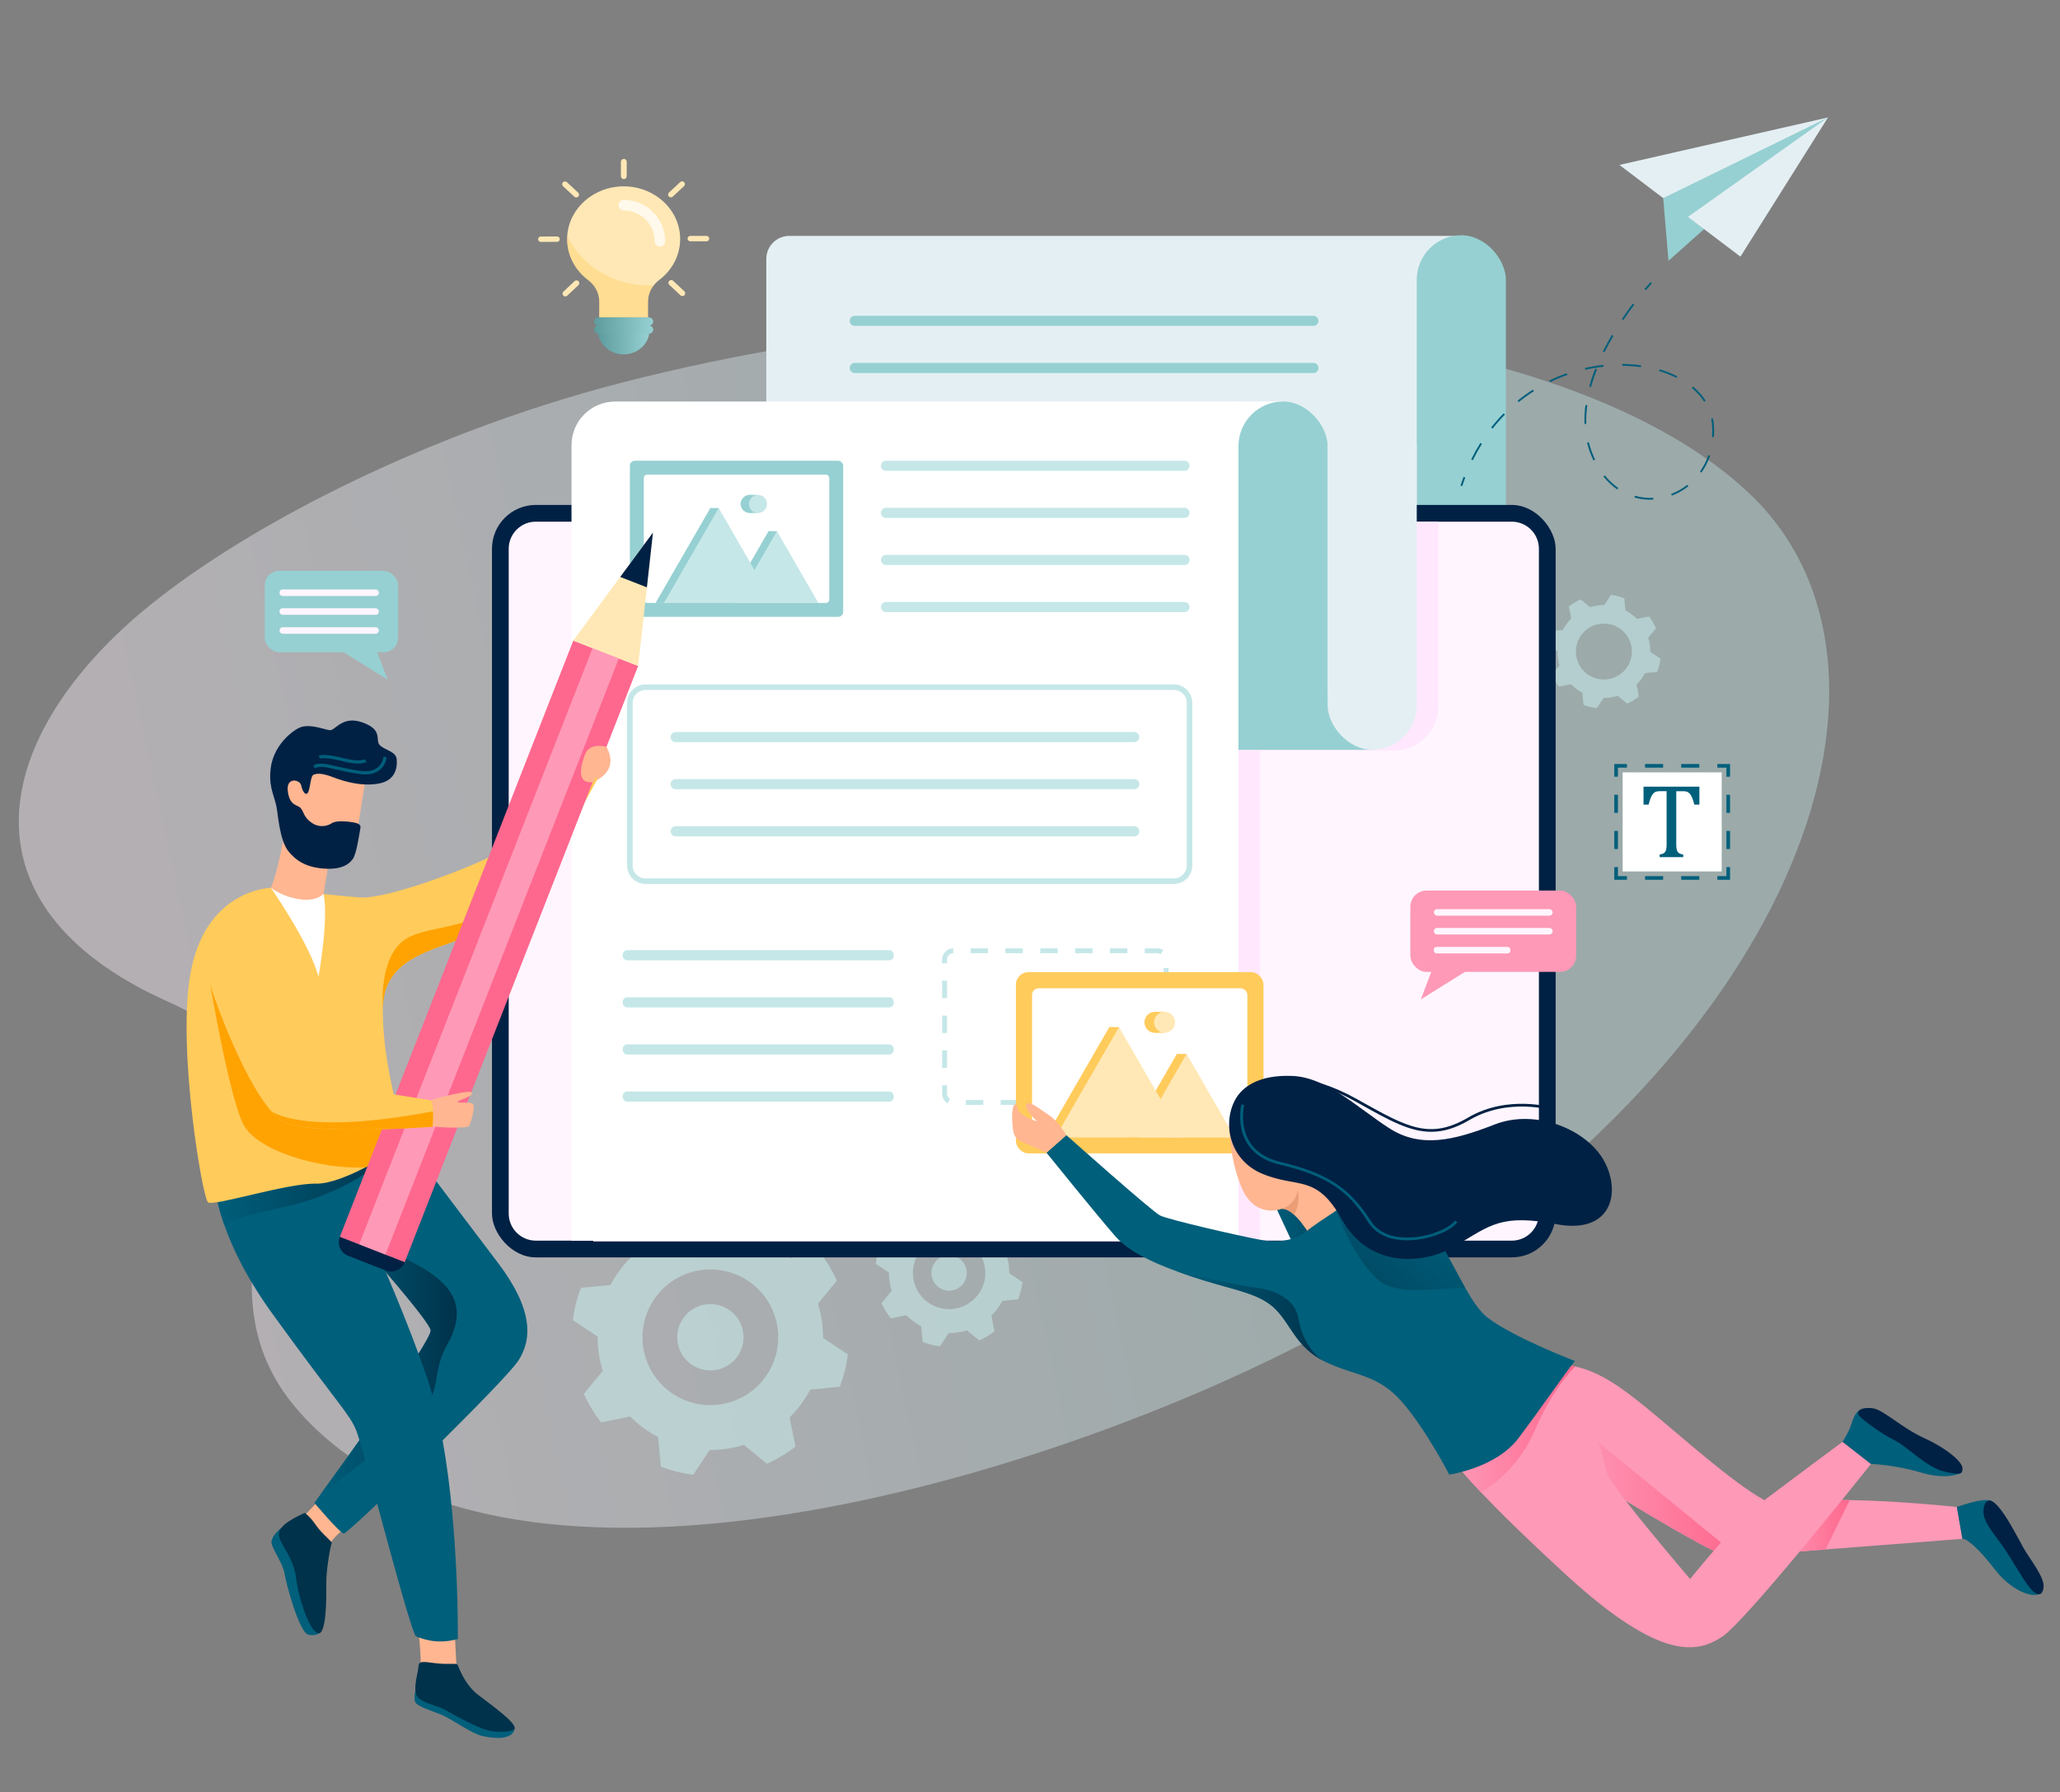 <?xml version="1.0" encoding="UTF-8"?>
<svg xmlns="http://www.w3.org/2000/svg" xmlns:xlink="http://www.w3.org/1999/xlink" id="Layer_1" version="1.1" viewBox="0 0 2631.26 2289.23">
  <rect x="0" y="0" width="2631.26" height="2289.23" fill="#808080" stroke="none"/>
  <defs>
    <style>
      .st0, .st1 {
        fill: #c5e7e8;
      }

      .st2 {
        fill: url(#linear-gradient2);
      }

      .st3 {
        fill: url(#linear-gradient1);
      }

      .st4 {
        fill: url(#linear-gradient3);
      }

      .st5 {
        fill: url(#linear-gradient6);
      }

      .st6 {
        fill: url(#linear-gradient8);
      }

      .st7 {
        fill: url(#linear-gradient7);
      }

      .st8 {
        fill: url(#linear-gradient5);
      }

      .st9 {
        fill: url(#linear-gradient4);
      }

      .st10 {
        fill: #ffa302;
      }

      .st11 {
        fill: #fe99b7;
      }

      .st12 {
        opacity: .38;
      }

      .st12, .st13 {
        fill: #ffcb5b;
      }

      .st14 {
        fill: #ffb691;
      }

      .st15 {
        opacity: .74;
      }

      .st15, .st16 {
        fill: #fff;
      }

      .st17 {
        fill: #96d0d2;
      }

      .st18 {
        fill: #eb9d76;
      }

      .st19 {
        fill: url(#linear-gradient);
        opacity: .41;
      }

      .st20 {
        fill: url(#New_Gradient_Swatch_11);
      }

      .st21 {
        fill: url(#New_Gradient_Swatch_12);
      }

      .st22 {
        fill: #002144;
      }

      .st23 {
        fill: #fff5fe;
      }

      .st1, .st24 {
        opacity: .59;
      }

      .st25 {
        fill: #ffe8b5;
      }

      .st26 {
        fill: #005f7b;
      }

      .st27 {
        fill: #fe688e;
      }

      .st28 {
        fill: #e4eff3;
      }

      .st29 {
        fill: #00324b;
      }

      .st30 {
        fill: url(#New_Gradient_Swatch_1);
      }

      .st31 {
        fill: #ffe8fd;
      }
    </style>
    <linearGradient id="linear-gradient" x1="1699.86" y1="1039.58" x2="206.05" y2="1361.7" gradientUnits="userSpaceOnUse">
      <stop offset="0" stop-color="#c5e7e8"></stop>
      <stop offset="1" stop-color="#fff5fe"></stop>
    </linearGradient>
    <linearGradient id="linear-gradient1" x1="2266.07" y1="1950.26" x2="2362.6" y2="1950.26" gradientUnits="userSpaceOnUse">
      <stop offset="0" stop-color="#fe99b7"></stop>
      <stop offset="1" stop-color="#fe688e"></stop>
    </linearGradient>
    <linearGradient id="linear-gradient2" x1="1998.64" y1="1897.79" x2="2219.88" y2="1897.79" xlink:href="#linear-gradient1"></linearGradient>
    <linearGradient id="linear-gradient3" x1="1621.64" y1="1585.75" x2="1767.66" y2="1585.75" gradientUnits="userSpaceOnUse">
      <stop offset="0" stop-color="#005f7b"></stop>
      <stop offset="1" stop-color="#00324b"></stop>
    </linearGradient>
    <linearGradient id="linear-gradient4" x1="1855.27" y1="1824.8" x2="2012.16" y2="1824.8" xlink:href="#linear-gradient1"></linearGradient>
    <linearGradient id="linear-gradient5" x1="1830.99" y1="1541.54" x2="1662.74" y2="1760.51" xlink:href="#linear-gradient3"></linearGradient>
    <linearGradient id="linear-gradient6" x1="1503.45" y1="1681.5" x2="1691.1" y2="1681.5" xlink:href="#linear-gradient3"></linearGradient>
    <linearGradient id="New_Gradient_Swatch_1" data-name="New Gradient Swatch 1" x1="763.61" y1="429.12" x2="829.53" y2="429.12" gradientUnits="userSpaceOnUse">
      <stop offset="0" stop-color="#5d9c9e"></stop>
      <stop offset="1" stop-color="#96d0d2"></stop>
    </linearGradient>
    <linearGradient id="New_Gradient_Swatch_11" data-name="New Gradient Swatch 1" x1="758.85" y1="410.69" x2="834.3" y2="410.69" xlink:href="#New_Gradient_Swatch_1"></linearGradient>
    <linearGradient id="New_Gradient_Swatch_12" data-name="New Gradient Swatch 1" x1="758.85" y1="421.01" x2="834.3" y2="421.01" xlink:href="#New_Gradient_Swatch_1"></linearGradient>
    <linearGradient id="linear-gradient7" x1="409.69" y1="1737.11" x2="583.42" y2="1737.11" xlink:href="#linear-gradient3"></linearGradient>
    <linearGradient id="linear-gradient8" x1="273.07" y1="1508.19" x2="520.33" y2="1508.19" xlink:href="#linear-gradient3"></linearGradient>
  </defs>
  <path class="st19" d="M795.12,488.57c-266.01,68.39-517.02,201.55-638.59,314.86-171.8,160.12-200.77,360.75,59,476.63,267.87,119.5-3.86,331.55,167.05,523.81,280.99,316.08,1051.82,55.94,1371.85-137.7,554.87-335.72,705.77-816,483.6-1032.32-232.83-226.7-859.12-295.36-1442.91-145.27Z"></path>
  <path class="st1" d="M2107.36,823.52c-.46-3.07-1.14-6.03-2.02-8.92l9.92-12.06c-2.42-5.43-5.47-10.47-9.04-15.04l-15.34,3.1c-4.3-4.34-9.25-8-14.64-10.85l-1.53-15.57c-5.43-2.07-11.15-3.52-17.03-4.25l-8.65,13.03c-3.01-.02-6.06.2-9.13.66-3.05.46-6.03,1.14-8.9,2.04l-12.09-9.93c-5.43,2.42-10.47,5.47-15.04,9.04l3.1,15.34c-4.34,4.3-8,9.25-10.84,14.66l-15.56,1.52c-2.1,5.42-3.54,11.13-4.27,17.03l13.03,8.63c-.02,3.03.2,6.06.66,9.13.46,3.07,1.14,6.05,2.04,8.92l-9.93,12.07c2.42,5.43,5.47,10.47,9.06,15.06l15.32-3.1c4.3,4.32,9.24,7.98,14.65,10.82l1.52,15.57c5.41,2.08,11.13,3.52,17.03,4.25l8.65-13.03c3.01.02,6.06-.2,9.11-.66,3.07-.46,6.05-1.14,8.92-2.04l12.09,9.93c5.41-2.42,10.45-5.47,15.04-9.04l-3.1-15.34c4.32-4.3,7.98-9.24,10.83-14.63l15.58-1.52c2.07-5.43,3.51-11.15,4.24-17.05l-13.01-8.63c0-3-.22-6.05-.68-9.13ZM2053.97,867.63c-19.51,2.92-37.68-10.54-40.6-30.05-2.92-19.51,10.52-37.67,30.03-40.59,19.51-2.92,37.69,10.52,40.61,30.03,2.92,19.51-10.54,37.7-30.05,40.61Z"></path>
  <g class="st24">
    <path class="st0" d="M1049.74,1687c-1.12-7.46-2.76-14.64-4.91-21.66l24.06-29.28c-5.88-13.17-13.28-25.41-21.94-36.5l-37.23,7.52c-10.44-10.54-22.44-19.42-35.52-26.32l-3.7-37.8c-13.19-5.03-27.05-8.53-41.32-10.3l-21,31.63c-7.3-.05-14.69.48-22.15,1.6-7.41,1.11-14.64,2.76-21.6,4.95l-29.33-24.1c-13.18,5.88-25.41,13.28-36.5,21.94l7.52,37.22c-10.54,10.44-19.42,22.44-26.31,35.57l-37.75,3.69c-5.08,13.15-8.58,27.01-10.35,41.33l31.62,20.95c-.04,7.34.48,14.7,1.6,22.15,1.12,7.46,2.77,14.69,4.95,21.65l-24.11,29.28c5.88,13.17,13.28,25.41,22,36.54l37.18-7.51c10.43,10.49,22.43,19.37,35.56,26.27l3.7,37.8c13.14,5.04,27,8.54,41.32,10.3l20.99-31.63c7.3.05,14.7-.48,22.1-1.59,7.46-1.12,14.69-2.77,21.65-4.95l29.33,24.1c13.13-5.87,25.36-13.27,36.49-21.94l-7.52-37.22c10.49-10.43,19.37-22.43,26.27-35.51l37.8-3.7c5.03-13.19,8.53-27.05,10.3-41.37l-31.58-20.95c0-7.29-.53-14.69-1.64-22.14ZM920.17,1794.03c-47.34,7.08-91.43-25.58-98.51-72.92-7.08-47.34,25.53-91.43,72.88-98.51,47.34-7.08,91.47,25.53,98.55,72.87,7.08,47.34-25.57,91.48-72.91,98.56Z"></path>
    <circle class="st0" cx="907.35" cy="1708.29" r="42.37" transform="translate(-942.19 1141.94) rotate(-45)"></circle>
  </g>
  <g class="st24">
    <path class="st0" d="M1288.29,1614.75c-.6-3.98-1.47-7.81-2.62-11.56l12.84-15.62c-3.14-7.03-7.09-13.56-11.71-19.48l-19.87,4.01c-5.57-5.62-11.97-10.36-18.96-14.05l-1.98-20.17c-7.04-2.69-14.44-4.55-22.05-5.5l-11.21,16.88c-3.89-.03-7.84.26-11.82.85-3.95.59-7.81,1.47-11.53,2.64l-15.65-12.86c-7.03,3.14-13.56,7.09-19.48,11.71l4.01,19.87c-5.62,5.57-10.36,11.97-14.04,18.98l-20.15,1.97c-2.71,7.02-4.58,14.41-5.52,22.06l16.88,11.18c-.02,3.92.26,7.84.85,11.82.6,3.98,1.48,7.84,2.64,11.55l-12.87,15.63c3.14,7.03,7.09,13.56,11.74,19.5l19.84-4.01c5.57,5.6,11.97,10.34,18.98,14.02l1.97,20.17c7.01,2.69,14.41,4.56,22.05,5.5l11.2-16.88c3.89.03,7.84-.26,11.8-.85,3.98-.6,7.84-1.48,11.55-2.64l15.65,12.86c7.01-3.13,13.53-7.08,19.48-11.71l-4.01-19.87c5.6-5.57,10.34-11.97,14.02-18.95l20.17-1.97c2.68-7.04,4.55-14.44,5.5-22.08l-16.85-11.18c0-3.89-.28-7.84-.88-11.82ZM1219.14,1671.88c-25.27,3.78-48.8-13.65-52.58-38.92-3.78-25.27,13.63-48.79,38.89-52.57,25.27-3.78,48.82,13.62,52.6,38.89,3.78,25.27-13.65,48.82-38.91,52.6Z"></path>
    <circle class="st0" cx="1212.29" cy="1626.12" r="22.61" transform="translate(-662.72 2399.58) rotate(-75.71)"></circle>
  </g>
  <path class="st28" d="M1866.57,675.77h-887.78v-345.03c0-16.22,13.15-29.37,29.37-29.37h858.41v374.4Z"></path>
  <g>
    <rect class="st17" x="1085.34" y="523.79" width="598.71" height="12.89" rx="6.45" ry="6.45"></rect>
    <path class="st17" d="M1677.6,476.51h-585.81c-3.56,0-6.45-2.89-6.45-6.45h0c0-3.56,2.89-6.45,6.45-6.45h585.81c3.56,0,6.45,2.89,6.45,6.45h0c0,3.56-2.89,6.45-6.45,6.45Z"></path>
    <path class="st17" d="M1677.6,416.33h-585.81c-3.56,0-6.45-2.89-6.45-6.45h0c0-3.56,2.89-6.45,6.45-6.45h585.81c3.56,0,6.45,2.89,6.45,6.45h0c0,3.56-2.89,6.45-6.45,6.45Z"></path>
  </g>
  <rect class="st17" x="1809.64" y="300.55" width="113.86" height="444.84" rx="56.93" ry="56.93"></rect>
  <rect class="st22" x="628.41" y="645.02" width="1358.64" height="961.22" rx="56.02" ry="56.02"></rect>
  <path class="st23" d="M684.41,666.41h1246.63c19.11,0,34.62,15.51,34.62,34.62v849.21c0,19.11-15.51,34.62-34.62,34.62H684.41c-19.11,0-34.62-15.51-34.62-34.62v-849.21c0-19.11,15.51-34.62,34.62-34.62Z"></path>
  <path class="st31" d="M1837.37,666.41v235.47c0,15.72-6.37,29.95-16.67,40.25-10.3,10.3-24.53,16.67-40.25,16.67h-170.8v627.08h-851.93v-919.47h1079.65Z"></path>
  <polygon class="st17" points="1581.91 512.94 1638.84 512.94 1752.71 957.78 1519.37 957.78 1581.91 512.94"></polygon>
  <rect class="st28" x="1369.52" y="491.35" width="375.22" height="393.27"></rect>
  <polygon class="st16" points="1636.04 512.94 1556.54 639.78 1576.6 512.94 1636.04 512.94"></polygon>
  <rect class="st17" x="1581.91" y="512.94" width="113.86" height="444.84" rx="56.93" ry="56.93"></rect>
  <rect class="st28" x="1695.78" y="512.94" width="113.86" height="444.84" rx="56.93" ry="56.93"></rect>
  <path class="st16" d="M1581.91,1584.86h-851.92v-1016.17c0-30.79,24.96-55.75,55.75-55.75h796.17v1071.92Z"></path>
  <path class="st0" d="M1456.16,1411.45v-6.23h22.24l.12,5.54v.69s-22.36,0-22.36,0ZM1433.92,1411.45h-22.24v-6.23h22.24v6.23ZM1389.43,1411.45h-22.24v-6.23h22.24v6.23ZM1344.94,1411.45h-22.24v-6.23h22.24v6.23ZM1300.45,1411.45h-22.24v-6.23h22.24v6.23ZM1255.95,1411.45h-22.24v-6.23h22.24v6.23ZM1210.14,1409.32c-4.21-2.61-6.72-7.12-6.72-12.07v-10.98h6.23v10.98c0,2.78,1.41,5.31,3.77,6.78l-3.29,5.29ZM1492.61,1392.3h-6.23v-22.25h6.23v22.25ZM1209.65,1364.03h-6.23v-22.25h6.23v22.25ZM1492.61,1347.81h-6.23v-22.24h6.23v22.24ZM1209.65,1319.53h-6.23v-22.24h6.23v22.24ZM1492.61,1303.32h-6.23v-22.25h6.23v22.25ZM1209.65,1275.05h-6.23v-22.25h6.23v22.25ZM1492.61,1258.83h-6.23v-22.24h6.23v22.24ZM1209.65,1230.55h-6.23v-4.88c0-7.79,6.34-14.16,14.12-14.21l.04,6.23c-4.37.02-7.93,3.6-7.93,7.98v4.88ZM1482.57,1218.87c-1.25-.77-2.69-1.17-4.16-1.17h-16.15v-6.23h16.15c2.63,0,5.19.72,7.42,2.09l-3.26,5.31ZM1440.01,1217.7h-22.24v-6.23h22.24v6.23ZM1395.52,1217.7h-22.24v-6.23h22.24v6.23ZM1351.03,1217.7h-22.24v-6.23h22.24v6.23ZM1306.54,1217.7h-22.25v-6.23h22.25v6.23ZM1262.05,1217.7h-22.24v-6.23h22.24v6.23Z"></path>
  <g>
    <rect class="st11" x="1801.46" y="1137.63" width="211.79" height="103.91" rx="20.72" ry="20.72"></rect>
    <polygon class="st11" points="1831.16 1233.69 1814.84 1276.72 1893.97 1227.26 1831.16 1233.69"></polygon>
    <path class="st23" d="M1979.06,1193.77h-143.42c-2.31,0-4.18-1.87-4.18-4.18h0c0-2.31,1.87-4.18,4.18-4.18h143.42c2.31,0,4.18,1.87,4.18,4.18h0c0,2.31-1.87,4.18-4.18,4.18Z"></path>
    <rect class="st23" x="1831.47" y="1209.59" width="97.73" height="8.36" rx="3.35" ry="3.35"></rect>
    <rect class="st23" x="1831.47" y="1161.37" width="151.78" height="8.36" rx="4.18" ry="4.18"></rect>
  </g>
  <g>
    <rect class="st17" x="338.15" y="729.26" width="170.41" height="103.91" rx="18.59" ry="18.59"></rect>
    <polygon class="st17" points="478.86 825.32 495.18 868.34 416.06 818.89 478.86 825.32"></polygon>
    <rect class="st23" x="357.03" y="777.03" width="126.84" height="8.36" rx="3.82" ry="3.82"></rect>
    <path class="st23" d="M361.21,809.58h118.48c2.31,0,4.18-1.87,4.18-4.18h0c0-2.31-1.87-4.18-4.18-4.18h-118.48c-2.31,0-4.18,1.87-4.18,4.18h0c0,2.31,1.87,4.18,4.18,4.18Z"></path>
    <rect class="st23" x="357.03" y="753" width="126.84" height="8.36" rx="3.82" ry="3.82"></rect>
  </g>
  <g>
    <rect class="st16" x="2072.63" y="986.68" width="126.5" height="126.5"></rect>
    <g>
      <polygon class="st26" points="2209.81 1123.86 2193.63 1123.86 2193.63 1119.24 2205.19 1119.24 2205.19 1107.68 2209.81 1107.68 2209.81 1123.86"></polygon>
      <path class="st26" d="M2170.53,1123.86h-23.1v-4.62h23.1v4.62ZM2124.33,1123.86h-23.1v-4.62h23.1v4.62Z"></path>
      <polygon class="st26" points="2078.13 1123.86 2061.96 1123.86 2061.96 1107.68 2066.58 1107.68 2066.58 1119.24 2078.13 1119.24 2078.13 1123.86"></polygon>
      <path class="st26" d="M2066.58,1084.58h-4.62v-23.1h4.62v23.1ZM2066.58,1038.38h-4.62v-23.1h4.62v23.1Z"></path>
      <polygon class="st26" points="2066.58 992.18 2061.96 992.18 2061.96 976.01 2078.13 976.01 2078.13 980.63 2066.58 980.63 2066.58 992.18"></polygon>
      <path class="st26" d="M2170.54,980.63h-23.1v-4.62h23.1v4.62ZM2124.33,980.63h-23.1v-4.62h23.1v4.62Z"></path>
      <polygon class="st26" points="2209.81 992.18 2205.19 992.18 2205.19 980.63 2193.63 980.63 2193.63 976.01 2209.81 976.01 2209.81 992.18"></polygon>
      <path class="st26" d="M2209.81,1084.58h-4.62v-23.1h4.62v23.1ZM2209.81,1038.38h-4.62v-23.1h4.62v23.1Z"></path>
    </g>
    <path class="st26" d="M2099.29,1004.91h71.37v22.96h-6.46c-.97-3.78-1.92-6.77-2.87-8.97-.95-2.2-1.95-3.87-3-5.01-1.06-1.14-2.19-1.96-3.4-2.44-1.21-.48-3.02-.73-5.44-.73h-8.38v67.55c0,2.59.14,4.66.43,6.2s.73,2.76,1.32,3.66c.59.9,1.4,1.61,2.41,2.11,1.01.51,2.59,1,4.75,1.48v3.23h-30.15v-3.23c1.32-.31,2.48-.64,3.5-.99,1.01-.35,1.84-.78,2.47-1.29.64-.51,1.17-1.15,1.58-1.95.42-.79.75-1.87.99-3.23s.36-3.36.36-6v-67.55h-8.31c-2.07,0-3.77.2-5.11.59-1.34.4-2.58,1.22-3.73,2.47s-2.19,3.03-3.13,5.34c-.95,2.31-1.84,5.22-2.67,8.74h-6.53v-22.96Z"></path>
  </g>
  <g>
    <polygon class="st17" points="2133.95 277.3 2131.18 333.11 2318.58 166.49 2133.95 277.3"></polygon>
    <polygon class="st28" points="2068.52 210.7 2223.06 327.86 2334.92 150.03 2068.52 210.7"></polygon>
    <polygon class="st17" points="2334.92 150.03 2124.42 253.08 2131.18 333.11 2156.05 277.06 2334.92 150.03"></polygon>
  </g>
  <g>
    <path class="st11" d="M2506.6,1965.73s-92.5,7.36-174.87,13.63c-11.22.88-22.23,1.7-32.81,2.51-11.61.85-22.65,1.7-32.85,2.41-19.79,1.45-36.28,2.62-46.94,3.26-.53.04-1.03.07-1.52.11-5.45.32-9.13.5-10.72.5-2.65,0-9.03-2.58-17.98-6.97h-.03c-25.7-12.6-72.46-40.07-112.36-64.14-21.56-12.99-41.13-24.99-54.3-33.1-10.62-6.55-17.1-10.58-17.1-10.58l-25.95-2.34s-10.27-19.36-19.11-42.9c-7.15-19.01-13.35-40.74-12.43-57.28.71-13.52,6.19-23.54,19.75-25.77,16.25-2.65,30.8-2.37,44.78.64,29.7,6.27,56.82,24.78,92.07,53.66,42.12,34.48,108.35,94.55,149.45,116.99,9.56,5.2,17.77,8.39,24,8.74,7.65.42,21.88-3.4,40.71-6.16,10.19-1.49,21.77-2.69,34.34-2.69h.03c3.26,0,6.51.04,9.84.07,62.76.78,136.92,8.78,136.92,8.78l7.08,40.64Z"></path>
    <path class="st3" d="M2362.6,1916.32l-30.87,63.04c-11.22.88-22.23,1.7-32.81,2.51-11.61.85-22.65,1.7-32.85,2.41l52.32-65.35c10.19-1.49,21.77-2.69,34.34-2.69h.03c3.26,0,6.51.04,9.84.07Z"></path>
    <path class="st2" d="M2219.88,1988.14l-2.27-.5-28.71-6.48c-39.54-19.36-129.1-74.05-166.69-97.24l-23.58-76.5,220.5,180.11.74.6Z"></path>
    <polygon class="st4" points="1621.64 1525.07 1674.15 1637.52 1767.66 1663.18 1707.48 1508.31 1621.64 1525.07"></polygon>
    <g>
      <rect class="st13" x="1297.64" y="1241.89" width="316.24" height="231.51" rx="15.83" ry="15.83"></rect>
      <rect class="st16" x="1318.25" y="1262.5" width="275.04" height="190.31" rx="8.42" ry="8.42"></rect>
      <g>
        <polygon class="st13" points="1335.65 1452.87 1416.94 1312.07 1498.24 1452.87 1335.65 1452.87"></polygon>
        <polygon class="st13" points="1441.61 1453.1 1503.25 1346.34 1564.88 1453.1 1441.61 1453.1"></polygon>
        <polygon class="st13" points="1515.62 1346.34 1503.25 1346.34 1502.57 1365.41 1522.43 1377.63 1515.62 1346.34"></polygon>
        <polygon class="st13" points="1429.17 1312.07 1416.8 1312.07 1416.13 1331.14 1435.98 1343.36 1429.17 1312.07"></polygon>
        <circle class="st13" cx="1475.21" cy="1305.99" r="13.39" transform="translate(-387.48 663.95) rotate(-22.5)"></circle>
      </g>
      <g>
        <polygon class="st25" points="1348.02 1452.87 1429.31 1312.07 1510.6 1452.87 1348.02 1452.87"></polygon>
        <polygon class="st25" points="1453.98 1453.1 1515.62 1346.34 1577.25 1453.1 1453.98 1453.1"></polygon>
        <rect class="st13" x="1475.21" y="1292.6" width="12.37" height="26.78"></rect>
        <circle class="st25" cx="1487.58" cy="1305.99" r="13.39" transform="translate(-125.24 2453.72) rotate(-76.72)"></circle>
      </g>
    </g>
    <path class="st11" d="M2389.79,1870.16s-15.19,19.08-37.03,46.09h-.03c-15.54,19.22-34.51,42.44-53.81,65.63-41.56,49.81-84.64,99.47-99.12,108.92-30.66,20.07-76.96,33.45-199.4-79.04-53.31-48.99-87.22-82.66-108.71-105.38-31.79-33.59-36.43-43.29-36.43-43.29,0,0,43.54-74.83,92.35-92.25,9.81-3.5,19.86-4.67,29.77-2.44,4.53,1.03,8.78,2.44,12.74,4.21,48.03,21.42,56.81,93.95,63.36,111.12,1.98,5.17,11.01,17.81,23.01,33.31,31.12,40.25,82.3,100.04,82.3,100.04,0,0,13.27-16.42,30.05-35.89,18.73-21.7,41.8-47.19,55.79-57.91,2.55-1.95,5.59-4.28,9.03-6.9,32.53-24.57,99.82-74.51,99.82-74.51l36.28,28.32Z"></path>
    <path class="st9" d="M2012.16,1745.7c-5.84,5.88-13.56,14.65-22.02,26.9-9.38,13.56-19.72,31.36-29.56,54.3-.18.39-.35.81-.53,1.2-18.51,42.34-48.64,66.34-68.35,78.27-31.79-33.59-36.43-43.29-36.43-43.29,0,0,43.54-74.83,92.35-92.25.71-13.52,6.19-23.54,19.75-25.77,16.25-2.65,30.8-2.37,44.78.64Z"></path>
    <path class="st14" d="M1727.24,1520.28s-26.55,102.66-53.1,59.01c-8.57-14.05-15.72-22.62-21.45-27.75-7.4-6.58-12.49-7.54-15.36-7.29h-.04c-1.77.18-2.65.81-2.65.81,0,0-31.29,10.62-47.79-25.95-16.53-36.57-16.85-81.42-16.85-81.42l42.8-18.3,114.44,100.89Z"></path>
    <path class="st26" d="M2011.63,1738.58c-12.39,15.33-43.08,60.18-72,98.51-28.89,38.37-88.5,46.62-88.5,46.62,0,0-30.09-58.41-60.74-93.2-30.58-34.73-58.23-32.46-95.82-49.98-.07-.07-.21-.11-.35-.18-.99-.46-1.95-.92-2.87-1.38-.11-.07-.18-.11-.25-.14-35.05-17.81-41.7-45.66-61.2-65.73-20.04-20.64-51.89-24.78-93.2-37.77-10.83-3.4-22.09-7.08-33.24-11.15h-.03c-31.36-11.36-61.7-25.59-78.23-44.28-22.41-25.38-88.5-107.4-88.5-107.4l25.38-22.41s109.13,97.35,119.75,102.66c10.62,5.31,100.28,25.95,129.2,31.26,28.92,5.31,48.96-3.54,57.81-11.19,6.37-5.52,27.12-19.29,38.23-26.58h.04c4.32-2.87,7.19-4.71,7.19-4.71,0,0,25.03-27.89,65.95-12,4.39,1.7,8.96,3.89,13.7,6.69,34.02,20.11,56.07,71.26,77.66,109.1,9.49,16.6,18.83,30.66,29.1,38.41,33.63,25.38,110.94,54.87,110.94,54.87Z"></path>
    <path class="st8" d="M1871.59,1645.31c-35.96-.53-86.58,10.69-110.73-10.16-34.2-29.49-53.81-88.92-53.81-88.92h.04l73.13-16.71c4.39,1.7,8.96,3.89,13.7,6.69,34.02,20.11,56.07,71.26,77.66,109.1Z"></path>
    <path class="st22" d="M1577.4,1405.43c-16.1,30.58-6.57,76.43,34.51,93.81,46.02,19.47,69.32-.59,102.36,59,33.04,59.59,101.18,59.59,145.43,33.04,44.25-26.55,58.41-40.71,128.32-27.43,69.91,13.27,83.19-39.82,61.06-80.53-22.12-40.71-87.61-67.26-139.82-46.9-52.21,20.35-94.69,30.97-135.4,4.42-40.71-26.55-79.65-64.6-123.01-66.37-43.36-1.77-64.6,14.16-73.45,30.97Z"></path>
    <path class="st14" d="M1362.06,1450.08s-10.77-17.99-20.94-24.63c-10.18-6.64-26.99-20.8-30.09-14.6s13.72,21.68,13.72,21.68c0,0-22.12-5.75-24.78-16.81-2.65-11.06-7.96-3.45-7.08,13.98.88,17.43,1.33,24.07,12.83,28.94,11.5,4.87,30.97,13.86,30.97,13.86l25.37-22.42Z"></path>
    <path class="st26" d="M2499.52,1925.1s32.3-12.04,42.92-8.05c10.62,3.98,44.69,61.06,55.75,88.5s12.75,27.39,6.64,30.53c-11.21,5.75-38.05-6.64-56.64-30.97-18.58-24.34-35.4-39.87-41.59-39.38l-7.08-40.62Z"></path>
    <path class="st26" d="M2353.51,1841.82s7.52-11.5,10.62-20.8c3.1-9.29,8.41-28.32,25.66-19.47,17.26,8.85,65.04,50.89,80.97,58.85,15.93,7.96,34.16,21.13,34.16,21.13,0,0-16.91,9.84-50.98-.34-34.07-10.18-64.16-11.06-64.16-11.06l-36.28-28.32Z"></path>
    <path class="st22" d="M2534.92,1922.36c-5.34,13.6,3.64,26.55,17.31,44.69,13.67,18.14,21.19,32.74,33.58,51.77,12.39,19.03,21.68,23.45,24.34,10.18,2.65-13.27-17.41-37.08-25.74-51.85-8.33-14.78-39.75-79.56-49.48-54.78Z"></path>
    <path class="st22" d="M2376.51,1810.41c5,4.8,25.22,20.35,42.92,29.2,17.7,8.85,41.39,35.09,64.16,40.27,19.47,4.42,23.89,3.98,23.01-4.87-.88-8.85-22.57-26.11-49.12-38.05-26.55-11.95-50.89-34.96-63.72-37.61-12.83-2.65-26.48,2.21-17.26,11.06Z"></path>
    <path class="st18" d="M1652.69,1551.54c-7.4-6.58-12.49-7.54-15.36-7.29,5.59-2.02,18.02-8.21,20.32-24.14,0,0,3.89,18.58-4.96,31.43Z"></path>
    <path class="st5" d="M1691.1,1738.83c-35.05-17.81-41.7-45.66-61.2-65.73-20.04-20.64-51.89-24.78-93.2-37.77-10.83-3.4-22.09-7.08-33.24-11.15,4.39,1.06,75.12,17.84,98.3,20.42,23.86,2.65,52.46,13.27,56.74,39.82,4,24.74,18.26,46.37,32.6,54.41Z"></path>
    <path class="st22" d="M1828.15,1445.83c-27.43,0-53.71-14.68-90.67-35.33l-6.96-3.88c-60.66-33.79-101.01-25.59-101.42-25.51l-.75-3.46c1.69-.38,42.07-8.57,103.89,25.87l6.96,3.88c58.14,32.49,87.32,48.79,135.82,20.36,51.42-30.14,108.24-12.76,108.81-12.58l-1.06,3.37c-.55-.17-55.92-17.07-105.95,12.27-17.92,10.5-33.47,15.01-48.67,15.01Z"></path>
    <path class="st26" d="M1797.21,1584.44c-.73,0-1.46,0-2.19-.02-15.16-.36-35.7-4.67-47.44-23.24-26.24-41.5-53.79-59.38-113.37-73.56-19.08-4.54-32.98-13.77-41.3-27.41-13.64-22.36-7.47-48.32-7.2-49.41l3.44.84c-.06.26-6.07,25.67,6.81,46.75,7.82,12.8,20.97,21.47,39.09,25.79,59.89,14.26,89.04,33.21,115.54,75.11,10.9,17.24,30.23,21.26,44.53,21.6,26.66.73,56.06-11.13,63.44-21.66l2.9,2.03c-7.83,11.19-36.62,23.2-64.23,23.2Z"></path>
  </g>
  <g>
    <rect class="st17" x="804.58" y="588.54" width="272.43" height="199.44" rx="6.36" ry="6.36"></rect>
    <rect class="st16" x="822.32" y="606.28" width="236.93" height="163.94" rx="4.22" ry="4.22"></rect>
    <g>
      <polygon class="st17" points="837.32 770.29 907.35 648.99 977.38 770.29 837.32 770.29"></polygon>
      <polygon class="st17" points="928.6 770.48 981.69 678.52 1034.79 770.48 928.6 770.48"></polygon>
      <polygon class="st17" points="992.35 678.52 981.69 678.52 981.11 694.94 998.22 705.47 992.35 678.52"></polygon>
      <polygon class="st17" points="917.88 648.99 907.22 648.99 906.64 665.42 923.75 675.94 917.88 648.99"></polygon>
      <circle class="st17" cx="957.54" cy="643.75" r="11.54"></circle>
    </g>
    <g>
      <polygon class="st0" points="847.97 770.29 918 648.99 988.03 770.29 847.97 770.29"></polygon>
      <polygon class="st0" points="939.25 770.48 992.35 678.52 1045.45 770.48 939.25 770.48"></polygon>
      <rect class="st17" x="957.54" y="632.21" width="10.65" height="23.07"></rect>
      <circle class="st0" cx="968.2" cy="643.75" r="11.54"></circle>
    </g>
  </g>
  <path class="st0" d="M1499.44,1129.17h-674.93c-12.95,0-23.48-10.53-23.48-23.48v-207.92c0-12.94,10.53-23.47,23.48-23.47h674.93c12.95,0,23.48,10.53,23.48,23.47v207.92c0,12.95-10.53,23.48-23.48,23.48ZM824.51,881.39c-9.04,0-16.4,7.35-16.4,16.39v207.92c0,9.04,7.36,16.4,16.4,16.4h674.93c9.04,0,16.4-7.36,16.4-16.4v-207.92c0-9.04-7.36-16.39-16.4-16.39h-674.93Z"></path>
  <g>
    <path class="st0" d="M1512.93,781.96h-381.21c-3.56,0-6.45-2.89-6.45-6.45h0c0-3.56,2.89-6.45,6.45-6.45h381.21c3.56,0,6.45,2.89,6.45,6.45h0c0,3.56-2.89,6.45-6.45,6.45Z"></path>
    <path class="st0" d="M1512.93,721.79h-381.21c-3.56,0-6.45-2.89-6.45-6.45h0c0-3.56,2.89-6.45,6.45-6.45h381.21c3.56,0,6.45,2.89,6.45,6.45h0c0,3.56-2.89,6.45-6.45,6.45Z"></path>
    <path class="st0" d="M1512.93,661.61h-381.21c-3.56,0-6.45-2.89-6.45-6.45h0c0-3.56,2.89-6.45,6.45-6.45h381.21c3.56,0,6.45,2.89,6.45,6.45h0c0,3.56-2.89,6.45-6.45,6.45Z"></path>
    <path class="st0" d="M1512.93,601.43h-381.21c-3.56,0-6.45-2.89-6.45-6.45h0c0-3.56,2.89-6.45,6.45-6.45h381.21c3.56,0,6.45,2.89,6.45,6.45h0c0,3.56-2.89,6.45-6.45,6.45Z"></path>
  </g>
  <g>
    <path class="st0" d="M1135.95,1407.26h-334.98c-3.13,0-5.67-2.89-5.67-6.45h0c0-3.56,2.54-6.45,5.67-6.45h334.98c3.13,0,5.67,2.89,5.67,6.45h0c0,3.56-2.54,6.45-5.67,6.45Z"></path>
    <path class="st0" d="M1135.95,1347.09h-334.98c-3.13,0-5.67-2.89-5.67-6.45h0c0-3.56,2.54-6.45,5.67-6.45h334.98c3.13,0,5.67,2.89,5.67,6.45h0c0,3.56-2.54,6.45-5.67,6.45Z"></path>
    <path class="st0" d="M1135.95,1286.91h-334.98c-3.13,0-5.67-2.89-5.67-6.45h0c0-3.56,2.54-6.45,5.67-6.45h334.98c3.13,0,5.67,2.89,5.67,6.45h0c0,3.56-2.54,6.45-5.67,6.45Z"></path>
    <path class="st0" d="M1135.95,1226.73h-334.98c-3.13,0-5.67-2.89-5.67-6.45h0c0-3.56,2.54-6.45,5.67-6.45h334.98c3.13,0,5.67,2.89,5.67,6.45h0c0,3.56-2.54,6.45-5.67,6.45Z"></path>
  </g>
  <g>
    <path class="st0" d="M1448.86,1068.36h-585.81c-3.56,0-6.45-2.89-6.45-6.45h0c0-3.56,2.89-6.45,6.45-6.45h585.81c3.56,0,6.45,2.89,6.45,6.45h0c0,3.56-2.89,6.45-6.45,6.45Z"></path>
    <path class="st0" d="M1448.86,1008.19h-585.81c-3.56,0-6.45-2.89-6.45-6.45h0c0-3.56,2.89-6.45,6.45-6.45h585.81c3.56,0,6.45,2.89,6.45,6.45h0c0,3.56-2.89,6.45-6.45,6.45Z"></path>
    <path class="st0" d="M1448.86,948.01h-585.81c-3.56,0-6.45-2.89-6.45-6.45h0c0-3.56,2.89-6.45,6.45-6.45h585.81c3.56,0,6.45,2.89,6.45,6.45h0c0,3.56-2.89,6.45-6.45,6.45Z"></path>
  </g>
  <g>
    <g>
      <path class="st25" d="M868.75,305.37c0,21.12-10.43,39.96-26.75,52.31-2.7,2.04-5.06,4.38-7.05,6.95-4.66,6-7.26,13.25-7.26,20.81v35.61c0,8.01-3.48,15.27-9.11,20.52-5.63,5.25-13.41,8.5-22,8.5-17.19,0-31.12-12.99-31.12-29.02v-35.61c0-10.76-5.24-20.92-14.21-27.69-16.22-12.22-26.65-30.87-26.84-51.79-.01-1.48.02-2.95.12-4.41,2.13-35.04,33.37-63.23,71.51-63.49,40.11-.27,72.72,29.97,72.72,67.31Z"></path>
      <path class="st12" d="M834.95,364.63c-4.66,6-7.26,13.25-7.26,20.81v35.61c0,8.01-3.48,15.27-9.11,20.52-5.63,5.25-13.41,8.5-22,8.5-17.19,0-31.12-12.99-31.12-29.02v-35.61c0-10.76-5.24-20.92-14.21-27.69-16.22-12.22-26.65-30.87-26.84-51.79-.01-1.48.02-2.95.12-4.41,17.95,37.26,58.09,63.21,104.74,63.21,1.91,0,3.81-.04,5.69-.13Z"></path>
      <path class="st30" d="M829.53,406.43v15.54c0,16.76-14.46,30.43-32.36,30.74-18.51.31-33.56-13.89-33.56-31.16v-15.12c0-.46.37-.84.85-.89h.24c7.87-.01,56.13-.01,63.81,0,.05,0,.1,0,.14,0,.02,0,.03,0,.04,0,.48.06.84.44.84.89Z"></path>
      <path class="st20" d="M829.14,415.85h-65.13c-2.85,0-5.16-2.31-5.16-5.16h0c0-2.85,2.31-5.16,5.16-5.16h65.13c2.85,0,5.16,2.31,5.16,5.16h0c0,2.85-2.31,5.16-5.16,5.16Z"></path>
      <path class="st21" d="M829.14,426.17h-65.13c-2.85,0-5.16-2.31-5.16-5.16h0c0-2.85,2.31-5.16,5.16-5.16h65.13c2.85,0,5.16,2.31,5.16,5.16h0c0,2.85-2.31,5.16-5.16,5.16Z"></path>
      <path class="st25" d="M796.8,228.8h0c-2.04,0-3.69-1.65-3.69-3.69v-18.42c0-2.04,1.65-3.69,3.69-3.69h0c2.04,0,3.69,1.65,3.69,3.69v18.42c0,2.04-1.65,3.69-3.69,3.69Z"></path>
      <path class="st25" d="M738.46,251.27h0c-1.37,1.28-3.49,1.28-4.85,0l-14.35-13.37c-1.51-1.41-1.51-3.8,0-5.2h0c1.37-1.28,3.49-1.28,4.85,0l14.35,13.37c1.51,1.41,1.51,3.8,0,5.2Z"></path>
      <path class="st25" d="M715,305.48h0c0,1.9-1.52,3.45-3.42,3.46l-20.78.09c-1.9,0-3.45-1.52-3.45-3.42h0c0-1.9,1.52-3.45,3.42-3.46l20.78-.09c1.9,0,3.45,1.52,3.45,3.42Z"></path>
      <path class="st25" d="M738.8,359.08h0c1.52,1.4,1.53,3.79.02,5.2l-14.27,13.44c-1.36,1.28-3.48,1.29-4.85.02h0c-1.52-1.4-1.53-3.79-.02-5.2l14.27-13.44c1.36-1.28,3.48-1.29,4.85-.02Z"></path>
      <path class="st25" d="M854.52,251.17h0c-1.51-1.41-1.51-3.8,0-5.2l14.33-13.39c1.37-1.28,3.49-1.28,4.85,0h0c1.51,1.41,1.51,3.8,0,5.2l-14.33,13.39c-1.37,1.28-3.49,1.28-4.85,0Z"></path>
      <path class="st25" d="M878.24,304.82h0c0-1.9,1.54-3.44,3.44-3.44l20.78.02c1.9,0,3.44,1.54,3.44,3.44h0c0,1.9-1.54,3.44-3.44,3.44l-20.78-.02c-1.9,0-3.44-1.54-3.44-3.44Z"></path>
      <path class="st25" d="M854.91,358.69h0c1.37-1.27,3.49-1.27,4.85,0l14.33,13.39c1.51,1.41,1.5,3.8,0,5.2h0c-1.37,1.27-3.49,1.27-4.85,0l-14.33-13.39c-1.51-1.41-1.5-3.8,0-5.2Z"></path>
    </g>
    <path class="st15" d="M842.92,314.98c-3.7,0-6.7-3-6.7-6.7,0-21.73-17.68-39.42-39.41-39.42-3.7,0-6.7-3-6.7-6.7s3-6.7,6.7-6.7c29.13,0,52.82,23.7,52.82,52.83,0,3.7-3,6.7-6.7,6.7Z"></path>
  </g>
  <g>
    <path class="st26" d="M2102.39,370.61l-1.78-1.52c4.77-5.61,7.77-8.79,7.8-8.82l1.7,1.61s-2.99,3.17-7.71,8.73Z"></path>
    <path class="st26" d="M2107.69,638.35c-6.79,0-13.51-.92-19.98-2.74l.63-2.26c7.52,2.11,15.38,2.97,23.34,2.54l.13,2.34c-1.37.07-2.76.11-4.12.11ZM2135.5,633.15l-.84-2.19c7.34-2.81,14.23-6.7,20.48-11.58l1.44,1.85c-6.43,5.02-13.53,9.03-21.09,11.92ZM2065.77,625.3c-6.5-4.46-12.45-10.03-17.69-16.54l1.83-1.47c5.1,6.33,10.88,11.74,17.19,16.08l-1.33,1.93ZM2173.3,603.7l-1.91-1.35c4.52-6.38,8.13-13.43,10.74-20.96l2.22.77c-2.68,7.74-6.39,14.99-11.04,21.55ZM2035.33,588.22c-1.73-3.64-3.33-7.49-4.77-11.47-1.32-3.66-2.47-7.46-3.4-11.28l2.28-.55c.91,3.74,2.03,7.45,3.32,11.04,1.41,3.9,2.98,7.69,4.68,11.26l-2.12,1.01ZM1881.25,587.89l-2.1-1.04c3.58-7.25,7.52-14.32,11.71-21.02l1.99,1.24c-4.15,6.64-8.05,13.64-11.6,20.82ZM2189.18,558.45l-2.34-.18c.19-2.5.28-5.05.28-7.59,0-2.02-.06-4.06-.17-6.08-.19-3.33-.63-6.64-1.31-9.85l2.29-.49c.7,3.32,1.16,6.75,1.35,10.2.12,2.06.18,4.15.18,6.21,0,2.6-.1,5.21-.29,7.77ZM1906.53,547.57l-1.84-1.45c4.97-6.33,10.31-12.41,15.89-18.09l1.67,1.64c-5.52,5.61-10.8,11.64-15.72,17.9ZM2023.9,541.54c-.06-1.59-.09-3.2-.09-4.79,0-6.25.44-12.75,1.32-19.31l2.32.31c-.86,6.46-1.3,12.86-1.3,19,0,1.56.03,3.15.08,4.71l-2.34.08ZM1939.88,513.66l-1.47-1.82c6.22-5.04,12.8-9.77,19.56-14.06l1.26,1.98c-6.68,4.24-13.19,8.92-19.34,13.9ZM2176.72,513.14c-4.07-6.36-9.34-12.26-15.65-17.55l1.51-1.8c6.49,5.44,11.91,11.52,16.11,18.08l-1.97,1.26ZM2032.24,494.43l-2.26-.62c2.03-7.43,4.6-15.12,7.63-22.85l2.18.85c-3,7.66-5.54,15.26-7.55,22.61ZM1980.02,488.16l-1.02-2.11c7.19-3.49,14.68-6.6,22.24-9.26l.78,2.21c-7.48,2.63-14.88,5.71-21.99,9.16ZM2141.25,482.7c-6.79-3.42-14.22-6.34-22.09-8.67l.67-2.25c8,2.37,15.56,5.34,22.48,8.82l-1.05,2.09ZM2024.91,472.39l-.52-2.28c7.84-1.79,15.83-3.13,23.76-4l.25,2.33c-7.84.86-15.74,2.19-23.49,3.96ZM2095.92,469.02c-7.7-1.09-15.69-1.68-23.74-1.77l.03-2.34c8.15.09,16.24.69,24.04,1.79l-.33,2.32ZM2049.48,450l-2.1-1.04c3.44-6.96,7.29-14.08,11.45-21.16l2.02,1.19c-4.13,7.04-7.95,14.11-11.37,21.02ZM2073.58,408.75l-1.95-1.31c4.41-6.56,9.11-13.15,13.96-19.58l1.87,1.41c-4.83,6.39-9.5,12.95-13.89,19.48Z"></path>
    <path class="st26" d="M1867.68,620.98l-2.22-.74c1.24-3.72,2.57-7.44,3.96-11.08l2.19.84c-1.38,3.61-2.7,7.3-3.93,10.99Z"></path>
  </g>
  <g>
    <g>
      <path class="st14" d="M726.43,977.37s4.04-15.25,8.39-24.17c4.36-8.93,9.99-25.71,13.4-26.05,3.42-.34,3.84,5.33,2.04,16.46-1.8,11.13,5.23,6.45,11.71-5.94,6.49-12.39,6.93,5.54,12.7,16.38,15.81,29.67-9.71,41.22-16.35,44.85-6.64,3.63-31.9-21.52-31.9-21.52Z"></path>
      <path class="st14" d="M409.09,1914.81l-23.22,24.46,31.59,40.06s4.42-14.55,27.2-29.64c22.77-15.09-35.56-34.88-35.56-34.88Z"></path>
      <path class="st26" d="M662.14,1738.1c-7.84,12.09-50.68,56.21-96.78,101.88-29.24,29.02-59.82,58.69-83.58,81.12-24.12,22.84-41.18,38.21-42.68,37.97-5.24-.85-37.54-39.22-37.54-39.22,0,0,3-4.08,8.13-11.18,10.23-14.07,28.94-39.93,49.47-68.8,27.2-38.33,57.57-81.98,75.44-110.5,9.93-15.84,15.98-27,15.56-30.03-1-6.91-28.54-40.66-57.35-74.38-19.21-22.44-38.98-44.91-51.84-59.43,0-.03-.02-.03-.05-.03-8.75-9.86-14.31-16.05-14.31-16.05l-13.78-22.79-22.26-36.8,16.51-11.84,24.6-17.65,57.72-41.42s10.15,13.47,25.46,33.82c1.75,2.3,3.56,4.72,5.47,7.23,33.58,44.57,86.32,114.53,115.48,152.9,45.07,59.25,44.23,97.63,26.33,125.21Z"></path>
      <path class="st7" d="M570.74,1718.81c-24.52,43.52,3.23,63.04-61.36,113.37-49.25,38.39-85.33,65.71-99.69,76.5,31.33-43.09,142.27-196.73,140.47-209.33-1.65-11.53-76.99-97.48-109.19-133.82,22.46,12.8,55.98,31.56,88.47,48.49,56.22,29.26,65.82,61.27,41.3,104.79Z"></path>
      <path class="st26" d="M359.63,1951.53s-15.62,11.76-12.47,21.34c3.15,9.58,14.84,26.59,16.2,36.89,1.36,10.3,18.64,76.26,30.66,78.54,12.02,2.28,14.62-3.41,14.62-3.41,0,0-12.81-89.69-12.37-90.96.43-1.27-36.64-42.39-36.64-42.39Z"></path>
      <path class="st29" d="M389.18,1932.64c-9.21,4.33-34.75,15.43-32.87,28.72,1.88,13.29,18.15,26.23,21.99,55.07,3.84,28.84,17.02,66.37,27.65,69.88,10.63,3.51,11.11-41.65,10.8-61.86-.31-20.21,5.69-51.04,6.92-53.08,1.23-2.04-11.68-10.85-20.02-22.95-8.34-12.1-14.47-15.78-14.47-15.78Z"></path>
      <path class="st14" d="M534.23,2079.77s4.33,39.67,2.85,51.53c-1.47,11.86,46.17,2.55,46.17,2.55l-2.49-51.02-46.54-3.06Z"></path>
      <path class="st26" d="M584.8,2093.79c-29.03,7.82-46.38-1.25-53.23-3.25-4.23-1.25-29.27-94.08-49.8-169.43-9.23-33.94-17.54-64.31-22.62-81.23-1.82-5.99-3.22-10.31-4.11-12.46-8.99-21.96-20.32-29.39-106.36-148.14-33.3-45.98-52.1-85.06-62.62-115.66-16.64-48.44-12.55-75.7-12.55-75.7,18.11-20.05,96.29-14.05,133.57-9.89,12.15,1.35,19.94,2.5,19.94,2.5,0,0,6,12.26,15.55,32.59,12.49,26.59,31.05,67.01,50.23,111.85,14.36,33.64,29.07,69.78,41.79,104.41,4.1,11.2,8.01,22.21,11.62,32.95,7.88,23.39,14.16,49.97,19.14,77.66,21.12,117,19.45,253.8,19.45,253.8Z"></path>
      <path class="st6" d="M514.86,1452.77l-83.18,7.6-24.6,17.65c-37.28-4.16-115.46-10.15-133.57,9.89,0,0-4.09,27.26,12.55,75.7,13.16-5.77,36.3-13.2,76.98-21.77,17.64-3.73,34.32-8.98,49.79-15.18,10.48-4.16,20.42-8.76,29.74-13.54,37.12-19.09,64.41-41.25,77.76-53.12l-5.47-7.23Z"></path>
      <path class="st26" d="M530.67,2160.16s-3.33,11.22.81,15.75c4.14,4.53,20.87,10.1,32.4,14.65,11.53,4.55,37.86,23.43,50.45,26.65,12.58,3.21,39.96,7.1,42.94-8.61l-126.59-48.45Z"></path>
      <path class="st29" d="M534.4,2129.85c-.32,6.96-8.42,31.22-.26,38.93,8.16,7.7,25.67,10.21,35.89,16.23,10.22,6.02,38.59,21.7,53.11,25.4,14.52,3.7,32.68,1.42,34.12-1.8,3.35-7.52-30.78-31.25-47.19-43.99-16.41-12.74-24.26-34.84-25.47-37.72-1.21-2.88-11.07-.11-28.2-2.22-17.13-2.1-21.61-3.5-22,5.17Z"></path>
      <path class="st13" d="M762.6,995.99c-1.33,3.92-43.89,78.01-67.54,118.96v.03c-6.99,12.09-12.32,21.31-14.45,24.97-10.24,17.61-45.79,37.98-83.42,55.72-38.35,18.09-107.29,25.55-108.14,91.71-.62,48.63,10.31,96.95,19.16,132.92,5.46,22.36,10.15,37.09,10.69,37.85.84,1.1-23.7,18.39-52.15,33.1-21.88,11.32-46.07,21.11-62.77,20.8-38.4-.71-131.1,29.51-138.25,23.86-7.15-5.62-38.69-192.41-23.16-288.46,18.05-111.76,103.47-113.32,103.47-113.32,0,0,33.66,4.27,67.23,7.9,17.3,1.86,34.58,3.56,47.24,4.37,37.23,2.43,158.13-44.89,176.02-57.95,21.43-15.67,87.07-114.45,89.55-113.16,2.48,1.29,38.22,15.6,36.51,20.69Z"></path>
      <path class="st10" d="M518.91,1458.15c.84,1.1-23.7,18.39-52.15,33.1-59.43,2.98-140.3-21.98-156.4-55.79-21.09-44.28-48.63-217.64-48.63-217.64l54.63,5.57,40.15,161.5,151.71,35.4c5.46,22.36,10.15,37.09,10.69,37.85Z"></path>
      <path class="st16" d="M406.8,1247.78c-10.98-42.09-60.75-113.64-60.75-113.64,0,0,33.66,4.27,67.23,7.9,6.84,33.25-6.48,105.73-6.48,105.73Z"></path>
      <path class="st14" d="M362.51,1069.84s-7.76,43.76-16.46,64.3c0,0,13.46,10.92,35.72,14.52,22.26,3.61,31.53-6.63,31.53-6.63l8.75-54.04-59.54-18.15Z"></path>
      <g>
        <path class="st14" d="M466.93,995.76l-11.77,72.68-57.69-1.67-9.67-10.73-10.57-11.72-14.87-45.03s5.88-31.01,7.33-32.06c.84-.61,31.52.08,57.35.76,18.94.51,35.27,1.02,35.27,1.02l4.62,26.76Z"></path>
        <path class="st22" d="M506.36,979.87c-.62,3.47-1.81,7.02-3.99,10.21,0,0,0,.03-.03.02-3.42,5.04-9.23,9.2-18.78,10.91-21.39,3.79-43.1-2.41-57.55-7.95-14.45-5.51-20.32-5.31-25.32-3.46-2.06.77-3,4.27-3.82,8.65-.71,3.7-1.38,8-2.55,11.9-2.59,8.53-7.94,1.75-9.49-6.48-1.54-8.23-19.88-11.52-17.19,7.43,2.68,18.98,12.05,16.36,16.38,21.2,4.34,4.87,3.47,11.29,13.79,18.55,11.05,7.78,21.72,3.63,25.97.79,6.23-4.1,21.54-2.05,26.83-1.19,5.29.86,10.82,2.4,9.75,7.33-1.07,4.96-4.82,33.43-9.94,39.94-1.63,2.07-3.67,4.22-6.44,6.11-5.97,4.03-15.35,6.98-31.16,5.7-23.17-1.82-35.81-11.23-44.56-22.24-5.56-6.98-8.92-18.75-11.21-31-1.33-7.07-2.28-14.29-3.1-20.85-2.06-16.84-10.31-26.8-8.63-49.45.09-1.22.21-2.44.36-3.73.02-.29.05-.61.09-.9,3.24-26,22.52-44.3,35.46-51.16,12.94-6.85,32.64,1.77,39.86,2.61,7.2.84,15.92-19.46,42.48-9.73,26.56,9.73,14.89,22.54,21.82,29.09,3.73,3.53,9.39,5.44,13.95,8.12,3.93,2.28,7.05,5.12,7.4,10.04.23,2.89.21,6.19-.39,9.53Z"></path>
      </g>
      <path class="st10" d="M695.06,1114.98c-6.98,12.09-12.32,21.31-14.44,24.97-10.24,17.61-45.79,37.98-83.42,55.72-38.35,18.09-107.29,25.55-108.14,91.71,0,0-5.79-65.63,29.15-87.73,34.92-22.11,94.96-4.32,176.85-84.67Z"></path>
      <g>
        <rect class="st27" x="215.55" y="1170.92" width="818.09" height="88.97" transform="translate(-734.87 1353.95) rotate(-68.62)"></rect>
        <rect class="st11" x="215.55" y="1197.37" width="818.09" height="36.05" transform="translate(-734.87 1353.95) rotate(-68.62)"></rect>
        <polygon class="st25" points="815.12 850.72 732.27 818.29 792.24 737.01 834.04 680.36 826.28 750.33 815.12 850.72"></polygon>
        <polygon class="st22" points="826.28 750.33 792.24 737.01 834.04 680.36 826.28 750.33"></polygon>
        <path class="st22" d="M492.81,1623.05l-48.23-18.88c-9.56-3.74-14.28-14.53-10.53-24.09h0l82.85,32.43h0c-3.74,9.56-14.53,14.28-24.09,10.53Z"></path>
      </g>
      <path class="st14" d="M544.52,1407.72s11.25-4.45,17.53-5.9c6.28-1.45,38.14-9.59,40.43-6.22,3.07,4.53-12.28,8.09-17.29,11.31-5,3.22,15.5.05,18.82,3.05,3.32,3-2.59,26.78-5.42,29.01-2.83,2.23-35.71,1.96-50.07-.59-14.37-2.55-3.99-30.66-3.99-30.66Z"></path>
      <path class="st13" d="M552.52,1439.38s-144.81,10.92-186.64-4.59c-6.24-2.3-12.83-7.75-19.51-15.44-.02-.03-.03,0-.03,0-38.13-43.72-79.89-159.9-83.78-183.16-4.57-27.35,5.85-56.84,31.98-64.7,11.44-3.44,39.41,5.58,56.72,72.96,17.31,67.36,37.57,133.13,43.25,135.39,5.68,2.26,148.97,24.58,154.87,25.54,2.57.42,3.51,7.05,3.73,14.31.27,9.29-.58,19.69-.58,19.69Z"></path>
      <path class="st10" d="M552.52,1439.38s-144.81,10.92-186.64-4.59c-6.24-2.3-12.83-7.75-19.51-15.44,1.14.91,40.88,31.83,206.73.34.27,9.29-.58,19.69-.58,19.69Z"></path>
      <path class="st14" d="M774.68,954.04s-21-6.12-27.13,9.15-11.72,39.49,10.78,35.7l16.35-44.85Z"></path>
    </g>
    <path class="st26" d="M466.39,989.27c-2.52,0-5.18-.21-7.99-.62-11.54-1.7-21.09-3.88-28.77-5.63-13.07-2.99-21.71-4.96-27.36-1.64l-2.07-3.52c7.04-4.15,16.31-2.03,30.34,1.18,7.6,1.73,17.07,3.9,28.45,5.57,10.3,1.53,18.27.05,23.67-4.38,6.55-5.36,7.05-13.26,7.05-13.34l4.07.22c-.02.4-.61,9.8-8.54,16.29-4.78,3.91-11.11,5.88-18.87,5.88Z"></path>
    <path class="st26" d="M457.49,975.41c-4.69,0-11.26-.75-20.34-3.09-22.2-5.7-28.35-3.22-28.41-3.2l-1.81-3.66c.68-.34,7.3-3.25,31.23,2.9,21.82,5.6,27.39,1.55,27.45,1.52l2.71,3.05c-.4.37-3.01,2.47-10.84,2.47Z"></path>
  </g>
</svg>

